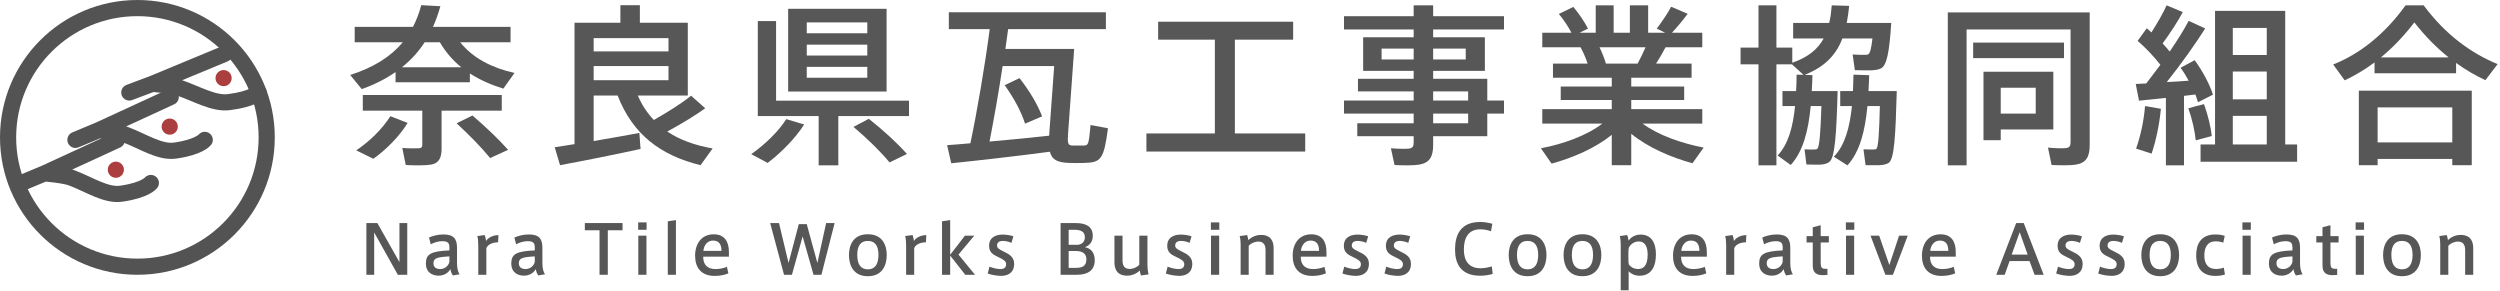 <svg width="464" height="54" viewBox="0 0 464 54" fill="none" xmlns="http://www.w3.org/2000/svg">
<path d="M455.848 11.68V13.6H440.712V11.584C438.92 12.928 437.064 14.016 435.176 14.912L433.032 11.968C437.832 10.08 442.536 6.464 446.472 0.992H449.832C453.896 6.464 458.664 9.888 463.56 11.904L461.288 14.88C459.432 14.016 457.608 12.96 455.848 11.68ZM441.896 10.656H454.472C452.296 8.928 450.184 6.816 448.104 4.16C446.088 6.784 444.04 8.896 441.896 10.656ZM455.144 29.504H441.288V30.656H437.8V16.832H458.76V30.656H455.144V29.504ZM441.288 26.432H455.144V19.936H441.288V26.432Z" fill="#575757"/>
<path d="M414.408 10.208H420.712V5.184H414.408V10.208ZM414.408 18.432H420.712V13.28H414.408V18.432ZM414.408 26.816H420.712V21.504H414.408V26.816ZM408.424 26.816H411.112V2.016H424.136V26.816H426.344V30.016H408.424V26.816ZM405.352 17.792V30.688H401.992V18.176C400.136 18.368 398.344 18.56 397 18.688L396.392 15.584C396.936 15.552 397.608 15.52 398.344 15.488C399.24 14.336 400.104 13.184 400.968 12.032C399.848 10.592 398.312 8.928 396.744 7.584L398.44 5.248C398.728 5.504 399.016 5.76 399.304 6.016C400.456 4.192 401.512 2.368 402.12 0.992L405.128 2.24C404.232 3.936 402.856 6.048 401.384 8.064C401.864 8.576 402.312 9.088 402.696 9.568C404.136 7.456 405.384 5.472 406.216 3.872L409.288 5.28C407.496 8.096 404.936 11.744 402.152 15.232C403.528 15.168 404.968 15.072 406.216 14.976C405.768 14.144 405.256 13.312 404.712 12.576L407.336 11.168C408.904 13.344 410.152 15.744 410.728 17.568C409.704 18.08 408.808 18.528 407.944 18.976C407.816 18.528 407.656 18.048 407.464 17.536C406.792 17.6 406.088 17.696 405.352 17.792ZM406.152 20.096C407.272 19.776 408.168 19.552 409.064 19.328C409.8 21.376 410.344 23.616 410.504 25.248L407.528 26.048C407.368 24.352 406.856 22.048 406.152 20.096ZM398.12 19.68L401.064 20.192C400.776 23.168 400.136 26.176 399.336 28.512L396.456 27.584C397.256 25.344 397.896 22.496 398.12 19.68Z" fill="#575757"/>
<path d="M384.296 2.304H386.088H387.848V26.912C387.848 29.056 387.24 30.24 385.256 30.56C384.328 30.72 382.28 30.688 380.776 30.624L380.104 27.392C381.256 27.52 382.856 27.552 383.4 27.488C384.104 27.424 384.296 27.072 384.296 26.432V5.472H365V30.688H361.512V2.304H384.296ZM366.216 7.904H383.08V10.784H366.216V7.904ZM371.336 21.088H377.832V16.288H371.336V21.088ZM369.864 13.312H371.336H381.096V24.032H371.336V26.016H368.136V13.312H369.864Z" fill="#575757"/>
<path d="M338.12 16.896H339.496H341.064C340.84 25.088 340.552 29.344 339.496 30.08C339.08 30.368 338.536 30.528 337.8 30.56C337.256 30.56 335.976 30.56 335.272 30.528L334.92 27.712C335.464 27.744 336.424 27.776 336.84 27.744C337.032 27.744 337.192 27.712 337.288 27.616C337.672 27.328 337.896 24.8 338.056 19.68H336.072C335.624 24.288 334.664 28.096 332.36 30.624L329.928 28.864C331.912 26.752 332.776 23.552 333.16 19.68H330.824V16.896H333.352C333.416 15.904 333.448 14.88 333.448 13.856L334.728 13.888L332.584 11.936H329.704V30.688H326.376V11.936H323.048V8.832H326.376V0.992H329.704V8.832H332.648V11.648C335.656 10.592 337.416 9.088 338.472 7.136H332.808V4.256H339.496C339.752 3.264 339.88 2.144 339.976 0.992L343.208 1.088C343.08 2.208 342.952 3.264 342.76 4.256H347.752H349.224H351.016C350.664 9.728 350.184 12.16 349.096 12.704C348.648 12.928 348.008 13.024 347.24 13.056C346.6 13.056 345.096 13.056 344.264 13.024L343.848 10.112C344.584 10.176 345.736 10.176 346.28 10.176C346.504 10.176 346.632 10.144 346.728 10.08C347.08 9.92 347.304 9.056 347.528 7.136H341.96C340.808 10.112 338.76 12.384 334.952 13.888L336.392 13.952C336.36 14.944 336.328 15.936 336.264 16.896H338.12ZM348.968 16.896H350.152H352.04C351.816 25.152 351.592 29.44 350.568 30.208C350.152 30.496 349.544 30.624 348.808 30.656C348.264 30.688 346.984 30.656 346.248 30.656L345.864 27.712C346.44 27.744 347.368 27.744 347.784 27.744C348.008 27.744 348.168 27.712 348.264 27.616C348.616 27.296 348.776 24.8 348.904 19.68H346.6C346.152 24.32 345.192 28.16 342.888 30.688L340.36 29.088C342.44 26.944 343.304 23.648 343.72 19.68H341.544V16.896H343.912C343.944 15.904 343.976 14.88 344.008 13.856L346.92 13.952C346.888 14.944 346.856 15.936 346.792 16.896H348.968Z" fill="#575757"/>
<path d="M298.056 11.808H303.944C304.488 10.784 305 9.728 305.416 8.768H296.872C297.384 9.824 297.8 10.912 298.056 11.808ZM304.872 22.944C307.752 25.088 312.168 26.624 316.2 27.392L314.12 30.304C310.088 29.184 305.832 27.36 302.76 24.832V30.656H299.144V25.024C296.104 27.488 291.944 29.28 287.976 30.368L285.992 27.52C290.088 26.752 294.536 25.152 297.384 22.944H286.248V20.256H299.144V18.56H289.672V16.064H299.144V14.432H288.232V11.808H294.664C294.344 10.816 293.864 9.728 293.352 8.768H286.248V6.08H291.656C291.08 4.96 290.248 3.68 289.32 2.592L292.008 1.28C293.16 2.656 294.152 4.16 294.728 5.312L293.16 6.08H296.168V0.992H299.496V6.08H302.504V0.992H305.896V6.08H309.064L307.496 5.312C308.552 3.872 309.608 2.368 310.152 1.248L313.224 2.56C312.488 3.584 311.432 4.864 310.312 6.08H315.944V8.768H309.128C308.648 9.696 308.04 10.752 307.368 11.808H313.96V14.432H302.76V16.064H312.584V18.56H302.76V20.256H315.944V22.944H304.872Z" fill="#575757"/>
<path d="M265.992 11.04H272.04V9.024H265.992V11.04ZM256.424 9.024V11.04H262.376V9.024H256.424ZM272.488 21.088H265.992V22.88H272.488V21.088ZM265.992 18.656H272.488V16.96H265.992V18.656ZM249.448 18.656H262.376V16.96H252.04V14.624H262.376V13.152H253V6.912H262.376V5.472H249.448V3.008H262.376V0.992H265.992V3.008H279.144V5.472H265.992V6.912H275.592V13.152H265.992V14.624H276.04V18.656H279.144V21.088H276.04V25.28H265.992V26.912C265.992 29.056 265.352 30.24 263.368 30.56C262.44 30.72 260.36 30.72 258.824 30.624L258.152 27.52C259.336 27.616 260.904 27.648 261.448 27.584C262.184 27.52 262.376 27.136 262.376 26.496V25.28H251.912V22.88H262.376V21.088H249.448V18.656Z" fill="#575757"/>
<path d="M212.776 24.768H225.48V7.36H214.952V4.032H240.008V7.36H229.192V24.768H242.248V28.128H212.776V24.768Z" fill="#575757"/>
<path d="M183.656 26.272C187.4 25.952 191.464 25.536 194.728 25.184C194.728 24.992 194.76 24.8 194.76 24.608L195.656 12.256H186.088C185.32 17.344 184.392 22.528 183.656 26.272ZM175.784 26.944C176.968 26.848 178.472 26.752 180.104 26.592C181.288 21.024 182.824 12.096 183.688 5.408H176.104V2.272H205.256V5.408H187.112C186.952 6.592 186.792 7.84 186.6 9.088H195.88H197.512H199.368L198.248 24.608C198.088 26.688 198.216 26.976 199.048 27.008C199.624 27.008 200.648 27.008 201.224 27.008C201.992 26.976 202.088 26.752 202.408 23.2L205.64 23.808C204.872 29.664 204.296 30.144 201.256 30.24C200.456 30.272 199.24 30.272 198.504 30.24C196.328 30.176 195.24 29.696 194.856 28.16C189.128 28.928 181.224 29.824 176.552 30.304L175.784 26.944ZM186.472 15.808L189.224 14.496C191.208 17.056 192.584 19.424 193.416 21.6L190.248 22.944C189.544 20.736 188.264 18.336 186.472 15.808Z" fill="#575757"/>
<path d="M146.28 1.632H164.552V16.992H146.28V1.632ZM149.736 4.16V6.176H160.968V4.16H149.736ZM149.736 8.288V10.304H160.968V8.288H149.736ZM149.736 12.416V14.432H160.968V12.416H149.736ZM155.592 21.536V30.688H151.944V21.536H140.648V3.904H144.04V18.688H168.712V21.536H155.592ZM158.408 23.552L161.256 22.048C164.136 24.352 166.44 26.464 168.328 28.576L165.096 30.144C163.4 28.096 161.16 25.888 158.408 23.552ZM145.928 22.112L149.256 23.104C147.656 25.6 145.128 28.224 142.472 30.24L139.432 28.608C141.992 26.816 144.52 24.352 145.928 22.112Z" fill="#575757"/>
<path d="M124.072 12.256H110.184V14.88H124.072V12.256ZM110.184 9.536H124.072V7.072H110.184V9.536ZM102.952 27.328C103.944 27.168 105.224 26.976 106.632 26.752V4.224H108.648H110.184H115.144V0.96H118.76V4.224H127.656V17.728H118.376C119.144 19.52 120.168 21.024 121.352 22.272C124.104 20.704 126.728 19.04 128.264 17.76L130.888 20.096C129.128 21.376 126.6 22.912 123.848 24.416C126.184 25.984 129 26.976 132.264 27.552L130.024 30.656C122.664 28.864 117.448 24.992 114.632 17.728H110.184V26.176C113.192 25.664 116.296 25.12 118.664 24.672C118.728 25.568 118.792 26.528 118.888 27.648C114.536 28.608 107.784 29.952 103.944 30.656L102.952 27.328Z" fill="#575757"/>
<path d="M87.208 13.632V15.264H73.416V13.376C71.624 14.624 69.544 15.68 67.144 16.544L65 13.92C69.352 12.512 72.52 10.528 74.76 7.84H65.832V4.992H76.648C77.288 3.744 77.8 2.432 78.184 0.96L81.736 1.152C81.352 2.528 80.904 3.776 80.36 4.992H94.76V7.84H85.416C87.752 10.816 91.496 12.672 95.496 13.536L93.416 16.448C91.208 15.776 89.096 14.848 87.208 13.632ZM74.6 12.48H85.608C84.04 11.2 82.696 9.664 81.64 7.84H78.824C77.672 9.6 76.296 11.136 74.6 12.48ZM81.96 20.544V27.616C81.96 29.344 81.416 30.336 79.944 30.56C79.048 30.72 76.808 30.72 75.304 30.624L74.664 27.456C75.752 27.552 77.32 27.552 77.768 27.52C78.216 27.488 78.376 27.296 78.376 26.912V20.544H67.336V17.632H93.128V20.544H81.96ZM84.744 22.88L87.688 21.44C90.344 23.712 92.488 25.792 94.312 27.808C91.144 29.248 91.08 29.28 90.984 29.344C89.352 27.36 87.272 25.216 84.744 22.88ZM72.456 21.568L75.656 22.816C74.12 25.312 71.688 27.776 69.288 29.472L66.12 27.904C68.552 26.272 70.888 24.032 72.456 21.568Z" fill="#575757"/>
<path d="M452.732 43.813L454.107 43.625C454.207 43.875 454.319 44.325 454.344 44.575C454.819 44.05 455.744 43.6 456.657 43.6C458.532 43.6 459.032 44.775 459.032 46.075V51H457.532V46.45C457.532 45.525 457.219 44.838 456.207 44.838C455.507 44.838 454.794 45.175 454.407 45.613V51H452.907V45.313C452.907 44.8 452.857 44.25 452.732 43.813Z" fill="#575757"/>
<path d="M449.312 47.325V47.338C449.312 49.2 448.512 51.263 445.8 51.263C443.1 51.263 442.3 49.2 442.3 47.325C442.3 45.513 443.1 43.475 445.8 43.475C448.512 43.475 449.312 45.513 449.312 47.325ZM445.8 49.988H445.812C447.062 49.988 447.775 49.125 447.775 47.3C447.775 45.525 447.062 44.713 445.8 44.713C444.537 44.713 443.837 45.525 443.837 47.3C443.837 49.125 444.537 49.988 445.8 49.988Z" fill="#575757"/>
<path d="M438.767 41.275V42.65H437.204V41.275H438.767ZM438.742 43.737V51H437.229V43.737H438.742Z" fill="#575757"/>
<path d="M433.357 49.888H433.782V51.025L433.095 51.062C431.857 51.125 431.057 50.675 431.057 49.337V45H429.907V43.825H431.057V42.175L432.532 41.8V43.825H434.045V45H432.532V48.775C432.532 49.625 432.72 49.888 433.357 49.888Z" fill="#575757"/>
<path d="M426.887 48.8C426.887 49.725 427.05 50.5 427.387 50.9L426.125 51.125C425.875 50.8 425.725 50.375 425.662 49.938C425.237 50.737 424.362 51.163 423.462 51.163C422.35 51.163 421.112 50.6 421.112 48.9C421.112 47.15 422.05 46.625 425.475 46.475V45.987C425.475 45.25 425.337 44.763 424.175 44.763C423.437 44.763 422.712 44.975 422.012 45.337L421.687 44.087C422.35 43.775 423.375 43.513 424.35 43.513C426.262 43.513 426.887 44.312 426.887 45.975V48.8ZM425.475 47.587C423.2 47.712 422.512 47.9 422.512 48.862C422.512 49.75 423.25 49.938 423.75 49.938C424.637 49.938 425.325 49.312 425.475 48.6V47.587Z" fill="#575757"/>
<path d="M417.754 41.275V42.65H416.192V41.275H417.754ZM417.729 43.737V51H416.217V43.737H417.729Z" fill="#575757"/>
<path d="M407.612 47.438V47.425C407.612 45.388 408.412 43.513 411.212 43.513C411.9 43.513 412.537 43.65 412.912 43.775L412.637 45.038C412.212 44.875 411.662 44.788 411.237 44.788C409.712 44.788 409.125 45.888 409.125 47.438C409.125 48.925 409.775 49.925 411.287 49.925C411.725 49.925 412.35 49.837 412.737 49.663L412.95 50.95C412.612 51.075 411.912 51.212 411.2 51.212C408.412 51.212 407.612 49.375 407.612 47.438Z" fill="#575757"/>
<path d="M404.443 47.325V47.338C404.443 49.2 403.643 51.263 400.93 51.263C398.23 51.263 397.43 49.2 397.43 47.325C397.43 45.513 398.23 43.475 400.93 43.475C403.643 43.475 404.443 45.513 404.443 47.325ZM400.93 49.988H400.943C402.193 49.988 402.905 49.125 402.905 47.3C402.905 45.525 402.193 44.713 400.93 44.713C399.668 44.713 398.968 45.525 398.968 47.3C398.968 49.125 399.668 49.988 400.93 49.988Z" fill="#575757"/>
<path d="M394.203 43.863L393.841 45.075C393.416 44.875 392.778 44.713 392.241 44.713C391.778 44.713 391.166 44.875 391.166 45.55C391.166 46.038 391.516 46.263 392.428 46.7C393.466 47.188 394.341 47.713 394.341 48.963C394.341 50.713 393.053 51.2 391.928 51.2C391.178 51.2 390.066 51.013 389.428 50.763L389.766 49.488C390.366 49.75 391.216 49.938 391.778 49.938C392.353 49.938 392.853 49.75 392.853 49.025C392.853 48.463 392.341 48.15 391.366 47.7C390.353 47.238 389.691 46.788 389.691 45.625C389.691 43.913 391.153 43.538 392.241 43.538C392.891 43.538 393.766 43.688 394.203 43.863Z" fill="#575757"/>
<path d="M386.402 43.863L386.039 45.075C385.614 44.875 384.977 44.713 384.439 44.713C383.977 44.713 383.364 44.875 383.364 45.55C383.364 46.038 383.714 46.263 384.627 46.7C385.664 47.188 386.539 47.713 386.539 48.963C386.539 50.713 385.252 51.2 384.127 51.2C383.377 51.2 382.264 51.013 381.627 50.763L381.964 49.488C382.564 49.75 383.414 49.938 383.977 49.938C384.552 49.938 385.052 49.75 385.052 49.025C385.052 48.463 384.539 48.15 383.564 47.7C382.552 47.238 381.889 46.788 381.889 45.625C381.889 43.913 383.352 43.538 384.439 43.538C385.089 43.538 385.964 43.688 386.402 43.863Z" fill="#575757"/>
<path d="M370.506 51L374.206 41.4H375.606L379.306 51H377.619L376.681 48.45H372.981L372.069 51H370.506ZM373.369 47.25H376.331L374.856 43.1L373.369 47.25Z" fill="#575757"/>
<path d="M360.487 49.938H360.5C361.237 49.938 362.037 49.775 362.612 49.525L362.887 50.725C362.425 50.95 361.475 51.212 360.375 51.212C357.762 51.212 356.712 49.6 356.712 47.462C356.712 45.225 357.9 43.487 360.175 43.487C362.187 43.487 362.987 44.862 362.987 46.763V47.638H358.212C358.2 49.2 359.075 49.938 360.487 49.938ZM360.025 44.65H360.012C358.95 44.65 358.325 45.6 358.25 46.562H361.612C361.6 45.388 361.187 44.65 360.025 44.65Z" fill="#575757"/>
<path d="M350.665 49.188L352.465 43.737H354.077L351.327 51H349.927L347.165 43.737H348.777L350.665 49.188Z" fill="#575757"/>
<path d="M344.157 41.275V42.65H342.594V41.275H344.157ZM344.132 43.737V51H342.619V43.737H344.132Z" fill="#575757"/>
<path d="M338.747 49.888H339.172V51.025L338.485 51.062C337.247 51.125 336.447 50.675 336.447 49.337V45H335.297V43.825H336.447V42.175L337.922 41.8V43.825H339.435V45H337.922V48.775C337.922 49.625 338.11 49.888 338.747 49.888Z" fill="#575757"/>
<path d="M332.277 48.8C332.277 49.725 332.44 50.5 332.777 50.9L331.515 51.125C331.265 50.8 331.115 50.375 331.052 49.938C330.627 50.737 329.752 51.163 328.852 51.163C327.74 51.163 326.502 50.6 326.502 48.9C326.502 47.15 327.44 46.625 330.865 46.475V45.987C330.865 45.25 330.727 44.763 329.565 44.763C328.827 44.763 328.102 44.975 327.402 45.337L327.077 44.087C327.74 43.775 328.765 43.513 329.74 43.513C331.652 43.513 332.277 44.312 332.277 45.975V48.8ZM330.865 47.587C328.59 47.712 327.902 47.9 327.902 48.862C327.902 49.75 328.64 49.938 329.14 49.938C330.027 49.938 330.715 49.312 330.865 48.6V47.587Z" fill="#575757"/>
<path d="M321.825 44.725C322.2 44.1 323.125 43.638 324.125 43.638L324.05 44.975C323.2 44.975 322.225 45.263 321.875 46.038V51H320.375V45.587C320.375 44.913 320.325 44.25 320.2 43.812L321.575 43.625C321.675 43.875 321.8 44.425 321.825 44.725Z" fill="#575757"/>
<path d="M314.287 49.938H314.3C315.037 49.938 315.837 49.775 316.412 49.525L316.687 50.725C316.225 50.95 315.275 51.212 314.175 51.212C311.562 51.212 310.512 49.6 310.512 47.462C310.512 45.225 311.7 43.487 313.975 43.487C315.987 43.487 316.787 44.862 316.787 46.763V47.638H312.012C312 49.2 312.875 49.938 314.287 49.938ZM313.825 44.65H313.812C312.75 44.65 312.125 45.6 312.05 46.562H315.412C315.4 45.388 314.987 44.65 313.825 44.65Z" fill="#575757"/>
<path d="M304.491 43.538H304.504C306.379 43.538 307.341 44.913 307.341 47.213C307.341 49.35 306.566 51.175 304.279 51.175C303.491 51.175 302.716 50.838 302.279 50.35V53.875H300.804V45.313C300.804 44.8 300.754 44.25 300.629 43.813L301.991 43.625C302.104 43.8 302.229 44.3 302.254 44.65C302.604 44.175 303.341 43.538 304.491 43.538ZM302.229 46.988V47.938C302.229 48.338 302.241 48.75 302.304 49.063C302.579 49.475 303.179 49.925 304.016 49.925C305.366 49.925 305.804 48.8 305.804 47.25C305.804 45.875 305.354 44.813 304.166 44.813C303.141 44.813 302.529 45.5 302.304 46C302.254 46.238 302.229 46.638 302.229 46.988Z" fill="#575757"/>
<path d="M297.209 47.325V47.338C297.209 49.2 296.409 51.263 293.697 51.263C290.997 51.263 290.197 49.2 290.197 47.325C290.197 45.513 290.997 43.475 293.697 43.475C296.409 43.475 297.209 45.513 297.209 47.325ZM293.697 49.988H293.709C294.959 49.988 295.672 49.125 295.672 47.3C295.672 45.525 294.959 44.713 293.697 44.713C292.434 44.713 291.734 45.525 291.734 47.3C291.734 49.125 292.434 49.988 293.697 49.988Z" fill="#575757"/>
<path d="M287.027 47.325V47.338C287.027 49.2 286.227 51.263 283.515 51.263C280.815 51.263 280.015 49.2 280.015 47.325C280.015 45.513 280.815 43.475 283.515 43.475C286.227 43.475 287.027 45.513 287.027 47.325ZM283.515 49.988H283.527C284.777 49.988 285.49 49.125 285.49 47.3C285.49 45.525 284.777 44.713 283.515 44.713C282.252 44.713 281.552 45.525 281.552 47.3C281.552 49.125 282.252 49.988 283.515 49.988Z" fill="#575757"/>
<path d="M270.055 46.325V46.312C270.055 43.688 271.017 41.2 274.704 41.2C275.529 41.2 276.405 41.362 276.98 41.538L276.73 42.925C276.155 42.7 275.43 42.562 274.755 42.562C272.555 42.562 271.692 44.1 271.692 46.337C271.692 48.462 272.68 49.788 274.792 49.788C275.455 49.788 276.367 49.625 276.88 49.438L277.042 50.837C276.517 51.013 275.58 51.175 274.73 51.175C271.092 51.175 270.055 48.9 270.055 46.325Z" fill="#575757"/>
<path d="M261.734 43.863L261.371 45.075C260.946 44.875 260.309 44.713 259.771 44.713C259.309 44.713 258.696 44.875 258.696 45.55C258.696 46.038 259.046 46.263 259.959 46.7C260.996 47.188 261.871 47.713 261.871 48.963C261.871 50.713 260.584 51.2 259.459 51.2C258.709 51.2 257.596 51.013 256.959 50.763L257.296 49.488C257.896 49.75 258.746 49.938 259.309 49.938C259.884 49.938 260.384 49.75 260.384 49.025C260.384 48.463 259.871 48.15 258.896 47.7C257.884 47.238 257.221 46.788 257.221 45.625C257.221 43.913 258.684 43.538 259.771 43.538C260.421 43.538 261.296 43.688 261.734 43.863Z" fill="#575757"/>
<path d="M253.932 43.863L253.569 45.075C253.144 44.875 252.507 44.713 251.969 44.713C251.507 44.713 250.894 44.875 250.894 45.55C250.894 46.038 251.244 46.263 252.157 46.7C253.194 47.188 254.069 47.713 254.069 48.963C254.069 50.713 252.782 51.2 251.657 51.2C250.907 51.2 249.794 51.013 249.157 50.763L249.494 49.488C250.094 49.75 250.944 49.938 251.507 49.938C252.082 49.938 252.582 49.75 252.582 49.025C252.582 48.463 252.069 48.15 251.094 47.7C250.082 47.238 249.419 46.788 249.419 45.625C249.419 43.913 250.882 43.538 251.969 43.538C252.619 43.538 253.494 43.688 253.932 43.863Z" fill="#575757"/>
<path d="M243.694 49.938H243.707C244.444 49.938 245.244 49.775 245.819 49.525L246.094 50.725C245.632 50.95 244.682 51.212 243.582 51.212C240.969 51.212 239.919 49.6 239.919 47.462C239.919 45.225 241.107 43.487 243.382 43.487C245.394 43.487 246.194 44.862 246.194 46.763V47.638H241.419C241.407 49.2 242.282 49.938 243.694 49.938ZM243.232 44.65H243.219C242.157 44.65 241.532 45.6 241.457 46.562H244.819C244.807 45.388 244.394 44.65 243.232 44.65Z" fill="#575757"/>
<path d="M230.085 43.813L231.46 43.625C231.56 43.875 231.672 44.325 231.697 44.575C232.172 44.05 233.097 43.6 234.01 43.6C235.885 43.6 236.385 44.775 236.385 46.075V51H234.885V46.45C234.885 45.525 234.572 44.838 233.56 44.838C232.86 44.838 232.147 45.175 231.76 45.613V51H230.26V45.313C230.26 44.8 230.21 44.25 230.085 43.813Z" fill="#575757"/>
<path d="M226.302 41.275V42.65H224.739V41.275H226.302ZM226.277 43.737V51H224.764V43.737H226.277Z" fill="#575757"/>
<path d="M221.15 43.863L220.788 45.075C220.363 44.875 219.725 44.713 219.188 44.713C218.725 44.713 218.113 44.875 218.113 45.55C218.113 46.038 218.463 46.263 219.375 46.7C220.413 47.188 221.288 47.713 221.288 48.963C221.288 50.713 220 51.2 218.875 51.2C218.125 51.2 217.013 51.013 216.375 50.763L216.713 49.488C217.313 49.75 218.163 49.938 218.725 49.938C219.3 49.938 219.8 49.75 219.8 49.025C219.8 48.463 219.288 48.15 218.313 47.7C217.3 47.238 216.638 46.788 216.638 45.625C216.638 43.913 218.1 43.538 219.188 43.538C219.838 43.538 220.713 43.688 221.15 43.863Z" fill="#575757"/>
<path d="M211.541 50.212C210.991 50.75 210.128 51.163 209.216 51.163C207.341 51.163 206.841 49.975 206.841 48.675V43.737H208.341V48.312C208.341 49.225 208.641 49.913 209.666 49.913C210.366 49.913 211.066 49.575 211.453 49.138V43.737H212.966V48.913C212.966 49.712 213.028 50.362 213.178 50.925L211.766 51.125C211.653 50.825 211.578 50.475 211.541 50.212Z" fill="#575757"/>
<path d="M203.184 48.287V48.3C203.184 50.287 201.759 51 199.809 51H196.846V41.4H199.621C201.234 41.4 202.821 41.837 202.821 43.762C202.821 44.887 202.221 45.587 201.346 45.875C202.134 46.012 203.184 46.575 203.184 48.287ZM201.346 44.025V44.012C201.346 43.037 200.671 42.65 199.434 42.65H198.346V45.437H200.059C200.784 45.337 201.346 44.925 201.346 44.025ZM198.346 46.587V49.712H199.684C200.721 49.712 201.634 49.487 201.634 48.137C201.634 47.087 200.946 46.587 199.659 46.587H198.346Z" fill="#575757"/>
<path d="M188.088 43.863L187.725 45.075C187.3 44.875 186.663 44.713 186.125 44.713C185.663 44.713 185.05 44.875 185.05 45.55C185.05 46.038 185.4 46.263 186.313 46.7C187.35 47.188 188.225 47.713 188.225 48.963C188.225 50.713 186.938 51.2 185.813 51.2C185.063 51.2 183.95 51.013 183.313 50.763L183.65 49.488C184.25 49.75 185.1 49.938 185.663 49.938C186.238 49.938 186.738 49.75 186.738 49.025C186.738 48.463 186.225 48.15 185.25 47.7C184.238 47.238 183.575 46.788 183.575 45.625C183.575 43.913 185.038 43.538 186.125 43.538C186.775 43.538 187.65 43.688 188.088 43.863Z" fill="#575757"/>
<path d="M177.89 47.25L180.965 51H179.153L176.353 47.438V51H174.84V41.075L176.353 40.85V47.288L179.09 43.738H180.828L177.89 47.25Z" fill="#575757"/>
<path d="M169.625 44.725C170 44.1 170.925 43.638 171.925 43.638L171.85 44.975C171 44.975 170.025 45.263 169.675 46.038V51H168.175V45.587C168.175 44.913 168.125 44.25 168 43.812L169.375 43.625C169.475 43.875 169.6 44.425 169.625 44.725Z" fill="#575757"/>
<path d="M164.581 47.325V47.338C164.581 49.2 163.781 51.263 161.068 51.263C158.368 51.263 157.568 49.2 157.568 47.325C157.568 45.513 158.368 43.475 161.068 43.475C163.781 43.475 164.581 45.513 164.581 47.325ZM161.068 49.988H161.081C162.331 49.988 163.043 49.125 163.043 47.3C163.043 45.525 162.331 44.713 161.068 44.713C159.806 44.713 159.106 45.525 159.106 47.3C159.106 49.125 159.806 49.988 161.068 49.988Z" fill="#575757"/>
<path d="M151.706 48.812L153.331 41.4H154.906L152.456 51H150.993L148.968 43.887L146.981 51H145.518L142.943 41.4H144.581L146.356 48.812L148.256 41.6H149.731L151.706 48.812Z" fill="#575757"/>
<path d="M132.787 49.938H132.799C133.537 49.938 134.337 49.775 134.912 49.525L135.187 50.725C134.724 50.95 133.774 51.212 132.674 51.212C130.062 51.212 129.012 49.6 129.012 47.462C129.012 45.225 130.199 43.487 132.474 43.487C134.487 43.487 135.287 44.862 135.287 46.763V47.638H130.512C130.499 49.2 131.374 49.938 132.787 49.938ZM132.324 44.65H132.312C131.249 44.65 130.624 45.6 130.549 46.562H133.912C133.899 45.388 133.487 44.65 132.324 44.65Z" fill="#575757"/>
<path d="M125.454 40.85V51H123.941V41.075L125.454 40.85Z" fill="#575757"/>
<path d="M120.008 41.275V42.65H118.446V41.275H120.008ZM119.983 43.737V51H118.471V43.737H119.983Z" fill="#575757"/>
<path d="M112.808 51H111.271V42.737H108.546V41.4H115.546V42.737H112.808V51Z" fill="#575757"/>
<path d="M100.669 48.8C100.669 49.725 100.831 50.5 101.169 50.9L99.906 51.125C99.656 50.8 99.506 50.375 99.444 49.938C99.019 50.737 98.144 51.163 97.244 51.163C96.131 51.163 94.894 50.6 94.894 48.9C94.894 47.15 95.831 46.625 99.256 46.475V45.987C99.256 45.25 99.119 44.763 97.956 44.763C97.219 44.763 96.494 44.975 95.794 45.337L95.469 44.087C96.131 43.775 97.156 43.513 98.131 43.513C100.044 43.513 100.669 44.312 100.669 45.975V48.8ZM99.256 47.587C96.981 47.712 96.294 47.9 96.294 48.862C96.294 49.75 97.031 49.938 97.531 49.938C98.419 49.938 99.106 49.312 99.256 48.6V47.587Z" fill="#575757"/>
<path d="M90.216 44.725C90.591 44.1 91.516 43.638 92.516 43.638L92.441 44.975C91.591 44.975 90.616 45.263 90.266 46.038V51H88.766V45.587C88.766 44.913 88.716 44.25 88.591 43.812L89.966 43.625C90.066 43.875 90.191 44.425 90.216 44.725Z" fill="#575757"/>
<path d="M84.821 48.8C84.821 49.725 84.984 50.5 85.321 50.9L84.059 51.125C83.809 50.8 83.659 50.375 83.596 49.938C83.171 50.737 82.296 51.163 81.396 51.163C80.284 51.163 79.046 50.6 79.046 48.9C79.046 47.15 79.984 46.625 83.409 46.475V45.987C83.409 45.25 83.271 44.763 82.109 44.763C81.371 44.763 80.646 44.975 79.946 45.337L79.621 44.087C80.284 43.775 81.309 43.513 82.284 43.513C84.196 43.513 84.821 44.312 84.821 45.975V48.8ZM83.409 47.587C81.134 47.712 80.446 47.9 80.446 48.862C80.446 49.75 81.184 49.938 81.684 49.938C82.571 49.938 83.259 49.312 83.409 48.6V47.587Z" fill="#575757"/>
<path d="M69.45 43.15V51H68V41.4H70.037L74.138 48.65V41.4H75.588V51H73.838L69.45 43.15Z" fill="#575757"/>
<circle cx="25.5" cy="25.5" r="24" stroke="#535353" stroke-width="3"/>
<path d="M41.689 10L28.273 15.562M24 17.165L28.273 15.562M28.273 15.562C28.273 15.562 31.414 15.656 33.342 16.316M28.273 15.562C28.273 15.562 32.061 15.844 33.342 16.316M48 17.165C48 17.165 46.956 18.39 42.484 18.956C39.679 19.311 36.588 17.429 33.342 16.316" stroke="#535353" stroke-width="3" stroke-linecap="round" stroke-linejoin="round"/>
<path d="M31.689 18L18.273 24.18M14 25.961L18.273 24.18M18.273 24.18C18.273 24.18 21.414 24.284 23.342 25.018M18.273 24.18C18.273 24.18 22.061 24.493 23.342 25.018M38 25.961C38 25.961 36.956 27.323 32.484 27.951C29.679 28.346 26.588 26.254 23.342 25.018" stroke="#535353" stroke-width="3" stroke-linecap="round" stroke-linejoin="round"/>
<circle cx="41.5" cy="14.5" r="1.5" fill="#AB3E3E"/>
<path d="M21.689 26L8.273 32.18M4 33.961L8.273 32.18M8.273 32.18C8.273 32.18 11.414 32.284 13.342 33.018M8.273 32.18C8.273 32.18 12.061 32.493 13.342 33.018M28 33.961C28 33.961 26.956 35.323 22.485 35.951C19.679 36.346 16.588 34.254 13.342 33.018" stroke="#535353" stroke-width="3" stroke-linecap="round" stroke-linejoin="round"/>
<circle cx="31.5" cy="23.5" r="1.5" fill="#AB3E3E"/>
<circle cx="21.5" cy="31.5" r="1.5" fill="#AB3E3E"/>
</svg>
